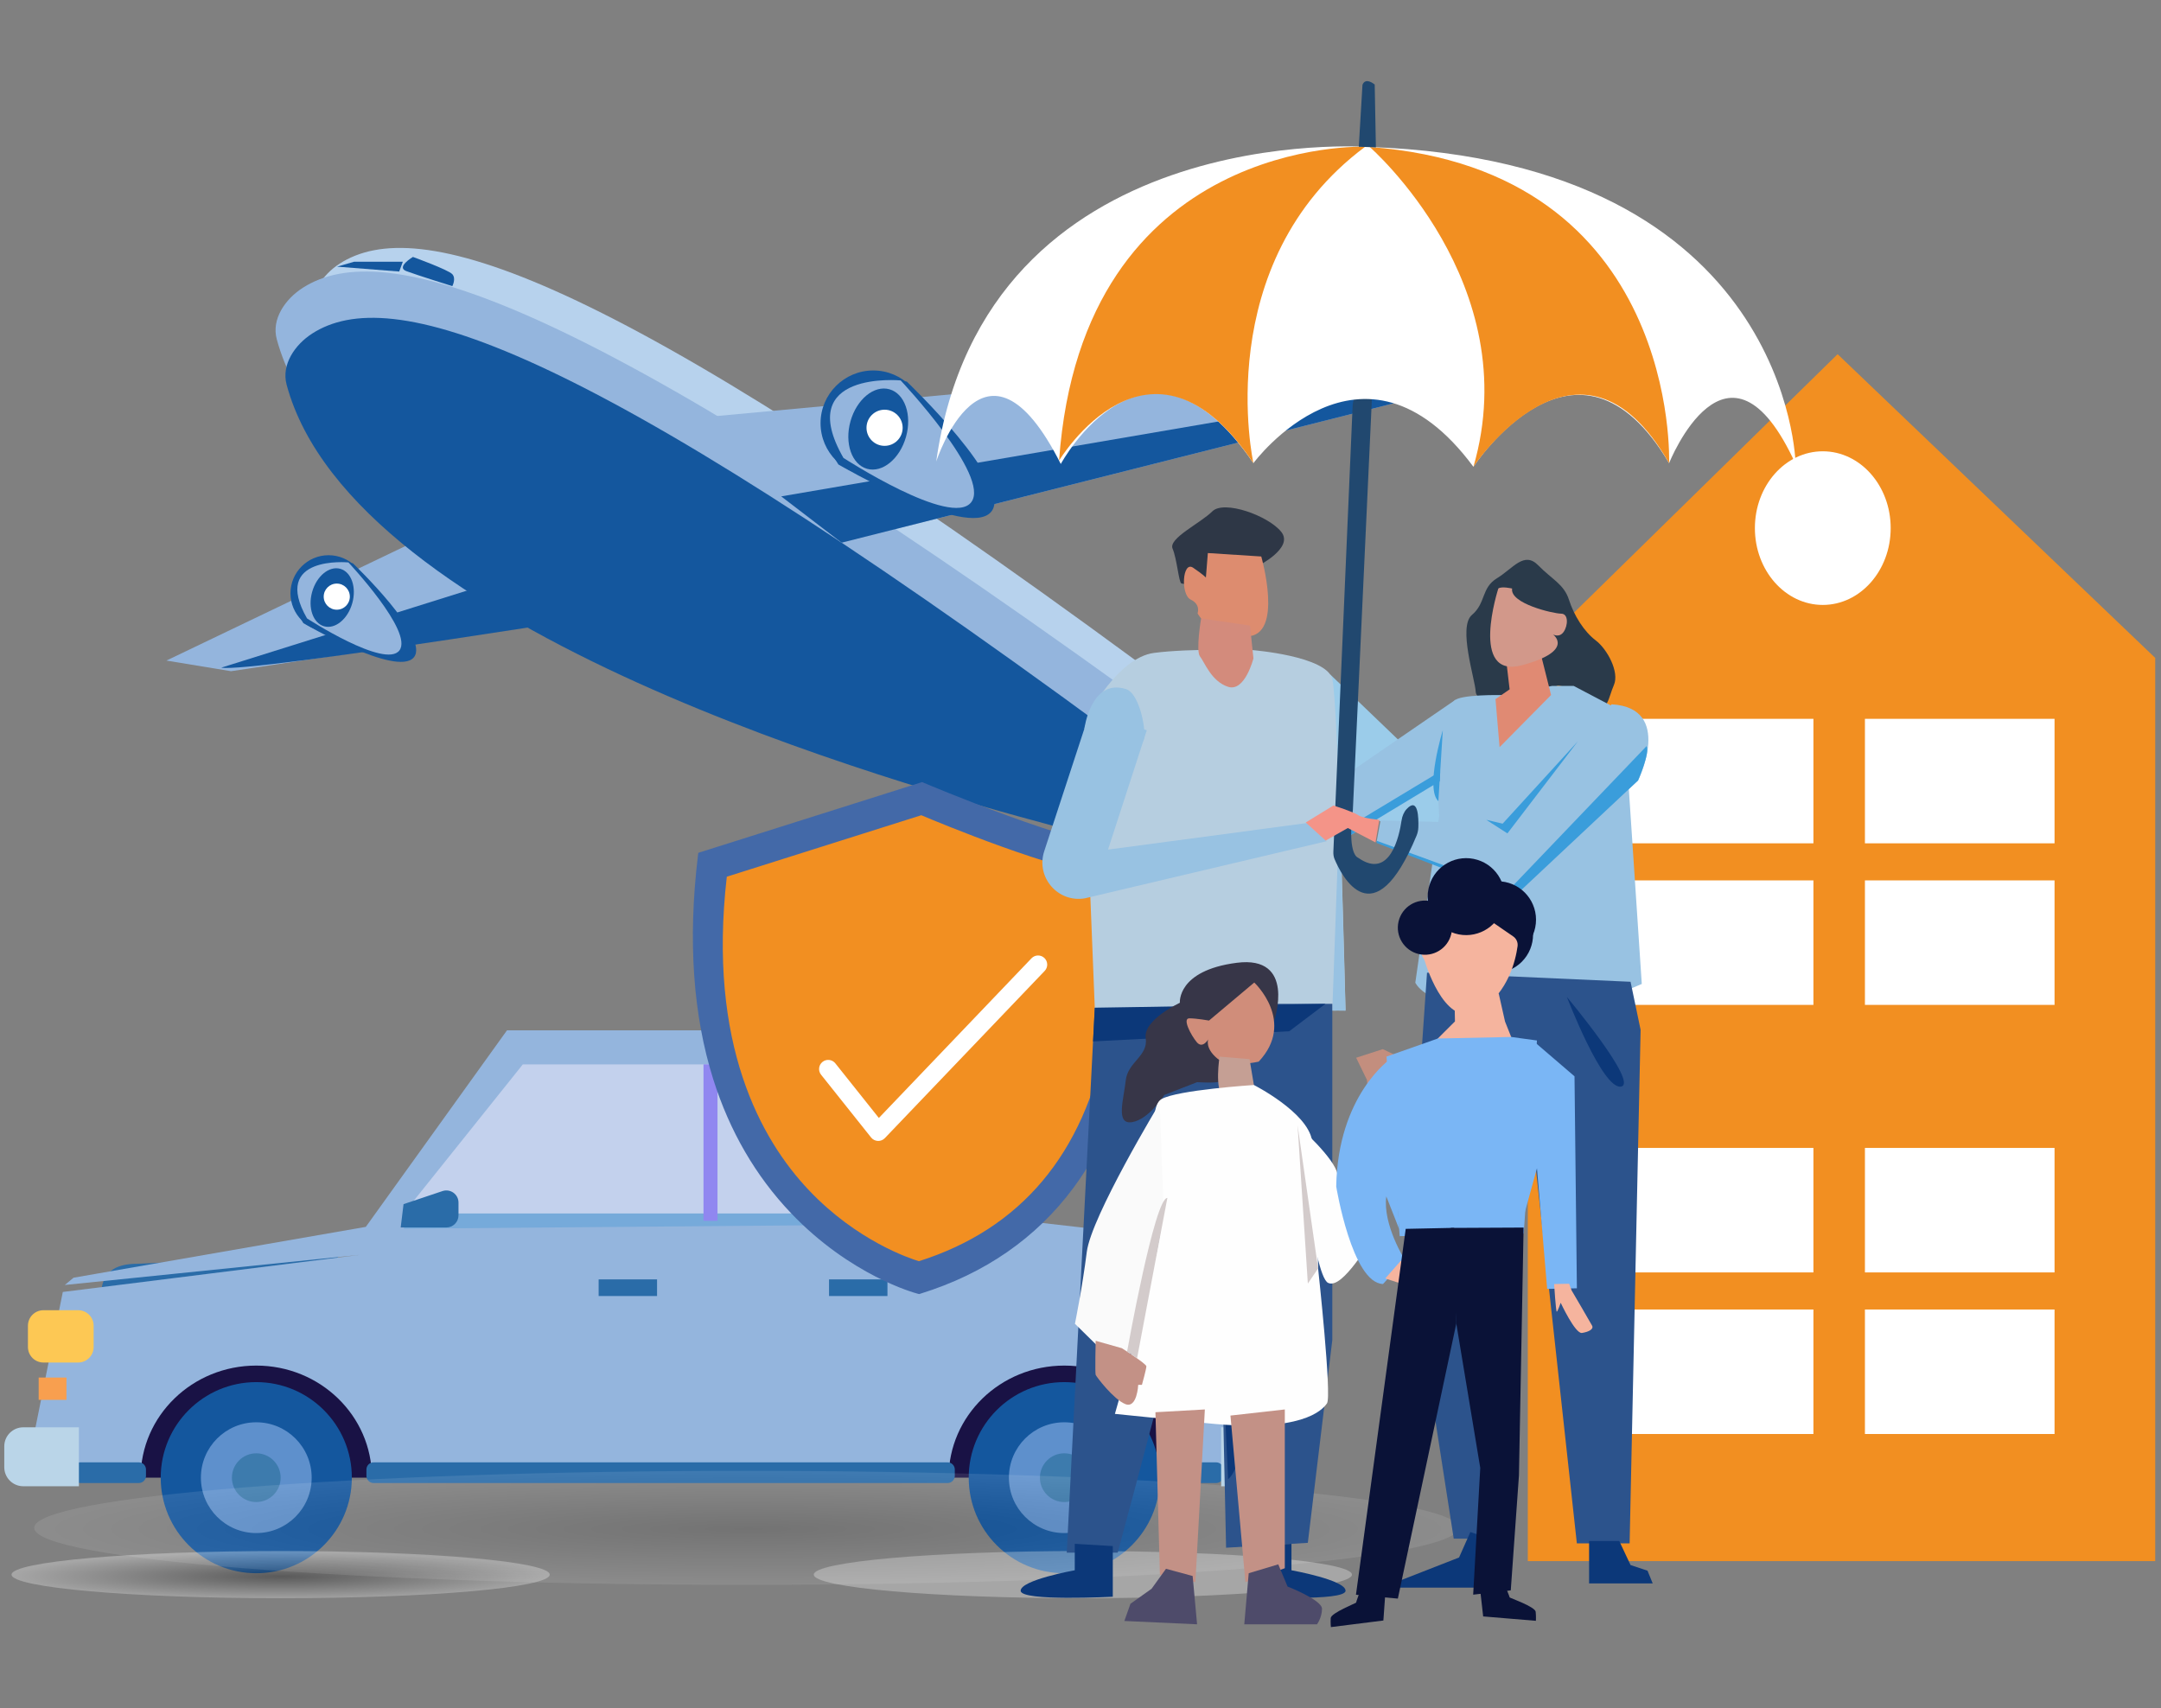 <svg xmlns="http://www.w3.org/2000/svg" width="506" height="400" viewBox="0 0 506 400" fill="none"><rect x="0" y="0" width="506" height="400" fill="#808080" stroke="none"/><path d="M113.79 118.822L38.966 154.679L54.096 157.167L153.378 142.243L113.79 118.822Z" fill="#94B5DD"></path><path d="M51.815 156.338L132.441 131.052L153.375 142.245C153.375 142.245 58.653 157.583 51.812 156.34L51.815 156.338Z" fill="#14579E"></path><path d="M252.679 176.909C217.424 167.481 89.053 131.668 73.529 73.691C72.282 69.029 75.446 64.372 79.501 61.755C97.624 50.061 140.206 62.215 266.6 155.147C269.43 157.228 265.629 162.755 264.831 166.176L263.897 170.18C262.728 175.191 257.65 178.239 252.679 176.912V176.909Z" fill="#B7D2ED"></path><path d="M250.24 184.21C213.747 174.642 80.875 138.293 64.806 79.451C63.514 74.72 66.789 69.994 70.986 67.337C89.745 55.47 133.819 67.804 264.649 162.121C267.579 164.233 263.641 169.842 262.817 173.314L261.85 177.378C260.64 182.463 255.385 185.559 250.238 184.21H250.24Z" fill="#94B5DD"></path><path d="M246.257 193.273C211.003 183.844 82.632 148.032 67.107 90.054C65.86 85.392 69.024 80.735 73.079 78.118C91.202 66.425 133.784 78.579 260.178 171.51C263.008 173.591 259.207 179.118 258.409 182.539L257.475 186.543C256.306 191.554 251.228 194.602 246.257 193.275V193.273Z" fill="#14579E"></path><path d="M96.689 60.164C96.689 60.164 92.648 62.547 95.135 63.481C97.623 64.415 105.913 67.005 105.913 67.005C105.913 67.005 106.847 65.244 105.913 64.206C104.98 63.17 96.689 60.164 96.689 60.164Z" fill="#14579E"></path><path d="M78.93 62.438L93.476 63.583L94.325 61.282H82.931L78.93 62.438Z" fill="#14579E"></path><path d="M159.389 98.199L355.259 80.062L362.719 85.245L197.069 127.073L159.389 98.199Z" fill="#94B5DD"></path><path d="M182.919 116.232L197.067 127.072L360.415 85.826L182.919 116.232Z" fill="#14579E"></path><path d="M196.31 108.76C196.31 108.76 226.525 126.341 232.063 119.869C237.601 113.398 212.321 89.348 212.321 89.348C212.321 89.348 182.227 86.76 196.31 108.76Z" fill="#14579E"></path><path d="M204.477 110.981C211.044 110.981 216.367 105.658 216.367 99.091C216.367 92.525 211.044 87.202 204.477 87.202C197.911 87.202 192.588 92.525 192.588 99.091C192.588 105.658 197.911 110.981 204.477 110.981Z" fill="#14579E"></path><path d="M204.476 111.437C197.669 111.437 192.131 105.899 192.131 99.092C192.131 92.285 197.669 86.747 204.476 86.747C211.283 86.747 216.821 92.285 216.821 99.092C216.821 105.899 211.283 111.437 204.476 111.437ZM204.476 87.661C198.171 87.661 193.042 92.79 193.042 99.094C193.042 105.399 198.171 110.528 204.476 110.528C210.781 110.528 215.91 105.399 215.91 99.094C215.91 92.79 210.781 87.661 204.476 87.661Z" fill="#14579E"></path><path d="M197.49 107.219C197.49 107.219 222.781 123.644 227.416 117.597C232.051 111.552 210.891 89.083 210.891 89.083C210.891 89.083 185.701 86.664 197.49 107.219Z" fill="#94B5DD"></path><path d="M212.143 102.289C213.588 97.146 211.849 92.159 208.259 91.151C204.669 90.143 200.588 93.495 199.143 98.638C197.699 103.781 199.438 108.768 203.027 109.776C206.617 110.784 210.699 107.433 212.143 102.289Z" fill="#14579E"></path><path d="M207.124 104.4C209.462 104.4 211.357 102.505 211.357 100.167C211.357 97.83 209.462 95.935 207.124 95.935C204.787 95.935 202.892 97.83 202.892 100.167C202.892 102.505 204.787 104.4 207.124 104.4Z" fill="white"></path><path d="M71.038 145.921C71.038 145.921 92.878 158.628 96.88 153.951C100.881 149.273 82.609 131.888 82.609 131.888C82.609 131.888 60.856 130.016 71.036 145.921H71.038Z" fill="#14579E"></path><path d="M76.941 147.526C81.688 147.526 85.536 143.678 85.536 138.932C85.536 134.185 81.688 130.337 76.941 130.337C72.195 130.337 68.347 134.185 68.347 138.932C68.347 143.678 72.195 147.526 76.941 147.526Z" fill="#14579E"></path><path d="M76.94 147.854C72.02 147.854 68.017 143.85 68.017 138.931C68.017 134.011 72.02 130.007 76.94 130.007C81.86 130.007 85.864 134.011 85.864 138.931C85.864 143.85 81.86 147.854 76.94 147.854ZM76.94 130.667C72.383 130.667 68.677 134.375 68.677 138.931C68.677 143.486 72.385 147.194 76.94 147.194C81.496 147.194 85.204 143.486 85.204 138.931C85.204 134.375 81.496 130.667 76.94 130.667Z" fill="#14579E"></path><path d="M71.891 144.806C71.891 144.806 90.172 156.678 93.52 152.307C96.87 147.936 81.577 131.696 81.577 131.696C81.577 131.696 63.369 129.949 71.891 144.806Z" fill="#94B5DD"></path><path d="M82.485 141.241C83.529 137.523 82.272 133.919 79.678 133.19C77.083 132.461 74.133 134.884 73.089 138.602C72.045 142.319 73.302 145.924 75.896 146.653C78.491 147.381 81.441 144.959 82.485 141.241Z" fill="#14579E"></path><path d="M78.855 142.768C80.544 142.768 81.914 141.399 81.914 139.709C81.914 138.02 80.544 136.65 78.855 136.65C77.165 136.65 75.796 138.02 75.796 139.709C75.796 141.399 77.165 142.768 78.855 142.768Z" fill="white"></path><path d="M79.103 304.235H23.683V303.332C23.683 298.007 26.811 295.924 32.135 295.924L79.101 293.692V304.235H79.103Z" fill="#2A6CA8"></path><path d="M8.298 334.293L14.707 302.525L84.231 293.832L15.174 300.888L17.215 299.188L85.656 287.28L118.708 241.264H216.442L229.692 249.24L240.803 285.998L287.104 291.282L293.516 298.249L297.791 336.287V343.268L273.854 343.839H82.806L8.298 342.414V334.293Z" fill="#94B5DD"></path><path d="M87.08 346.01C87.08 331.513 74.96 319.762 60.007 319.762C45.054 319.762 32.934 331.513 32.934 346.01H87.083H87.08Z" fill="#191245"></path><path d="M60.008 368.385C72.366 368.385 82.384 358.367 82.384 346.009C82.384 333.651 72.366 323.633 60.008 323.633C47.65 323.633 37.632 333.651 37.632 346.009C37.632 358.367 47.65 368.385 60.008 368.385Z" fill="#14579E"></path><path d="M234.581 286.525L94.487 287.708L122.41 251.237H210.189C216.404 251.237 221.938 255.172 223.979 261.041L234.579 286.525H234.581Z" fill="#76AADA"></path><path d="M233.253 284.149H94.491L122.414 249.241H210.192C216.408 249.241 221.942 253.007 223.983 258.625L233.253 284.149Z" fill="#C3D1ED"></path><path d="M60.009 358.98C67.172 358.98 72.979 353.173 72.979 346.01C72.979 338.847 67.172 333.04 60.009 333.04C52.846 333.04 47.039 338.847 47.039 346.01C47.039 353.173 52.846 358.98 60.009 358.98Z" fill="#5E90CC"></path><path d="M32.502 342.419H18.809C17.882 342.419 17.131 343.17 17.131 344.097V345.585C17.131 346.512 17.882 347.263 18.809 347.263H32.502C33.429 347.263 34.18 346.512 34.18 345.585V344.097C34.18 343.17 33.429 342.419 32.502 342.419Z" fill="#2A6CA8"></path><path d="M60.008 351.714C63.159 351.714 65.713 349.16 65.713 346.009C65.713 342.859 63.159 340.305 60.008 340.305C56.858 340.305 54.304 342.859 54.304 346.009C54.304 349.16 56.858 351.714 60.008 351.714Z" fill="#3D7BAD"></path><path d="M276.278 346.01C276.278 331.513 264.157 319.762 249.204 319.762C234.251 319.762 222.131 331.513 222.131 346.01H276.28H276.278Z" fill="#191245"></path><path d="M284.763 342.419H276.342C275.415 342.419 274.663 343.17 274.663 344.097V345.585C274.663 346.512 275.415 347.263 276.342 347.263H284.763C285.69 347.263 286.441 346.512 286.441 345.585V344.097C286.441 343.17 285.69 342.419 284.763 342.419Z" fill="#2A6CA8"></path><path d="M249.203 368.385C261.561 368.385 271.579 358.367 271.579 346.009C271.579 333.651 261.561 323.633 249.203 323.633C236.845 323.633 226.827 333.651 226.827 346.009C226.827 358.367 236.845 368.385 249.203 368.385Z" fill="#14579E"></path><path d="M221.886 342.419H87.477C86.55 342.419 85.799 343.17 85.799 344.097V345.585C85.799 346.512 86.55 347.263 87.477 347.263H221.886C222.813 347.263 223.565 346.512 223.565 345.585V344.097C223.565 343.17 222.813 342.419 221.886 342.419Z" fill="#2A6CA8"></path><path d="M249.204 358.98C256.367 358.98 262.174 353.173 262.174 346.01C262.174 338.847 256.367 333.04 249.204 333.04C242.041 333.04 236.234 338.847 236.234 346.01C236.234 353.173 242.041 358.98 249.204 358.98Z" fill="#5E90CC"></path><path d="M249.203 351.714C252.353 351.714 254.907 349.16 254.907 346.009C254.907 342.859 252.353 340.305 249.203 340.305C246.052 340.305 243.498 342.859 243.498 346.009C243.498 349.16 246.052 351.714 249.203 351.714Z" fill="#3D7BAD"></path><path d="M10.174 306.798H18.293C20.298 306.798 21.925 308.425 21.925 310.43V315.415C21.925 317.42 20.298 319.047 18.293 319.047H10.174C8.168 319.047 6.541 317.42 6.541 315.415V310.43C6.541 308.425 8.168 306.798 10.174 306.798Z" fill="#FDC854"></path><path d="M15.56 322.563H9.055V327.788H15.56V322.563Z" fill="#F89F4F"></path><path d="M295.306 301.384H291.722C290.037 301.384 288.67 302.75 288.67 304.436V315.996C288.67 317.682 290.037 319.049 291.722 319.049H295.306C296.992 319.049 298.358 317.682 298.358 315.996V304.436C298.358 302.75 296.992 301.384 295.306 301.384Z" fill="#DA904F"></path><path d="M298.36 323.071H291.188V327.947H298.36V323.071Z" fill="#F89F4F"></path><path d="M285.932 334.216H298.955C301.411 334.216 303.406 336.21 303.406 338.667V343.567C303.406 346.023 301.411 348.017 298.955 348.017H285.932V334.214V334.216Z" fill="#BAD5E8"></path><path d="M18.475 348.017H5.451C2.995 348.017 1.001 346.023 1.001 343.567V338.667C1.001 336.21 2.995 334.216 5.451 334.216H18.475V348.02V348.017Z" fill="#BAD5E8"></path><path d="M104.513 287.424H93.824L94.489 281.962L103.608 278.901C105.451 278.283 107.359 279.654 107.359 281.597V284.579C107.359 286.15 106.085 287.424 104.513 287.424Z" fill="#2A6CA8"></path><path d="M153.85 299.579H140.173V303.474H153.85V299.579Z" fill="#2A6CA8"></path><g style="mix-blend-mode:multiply" opacity="0.3"><path d="M65.71 374.233C100.509 374.233 128.719 371.759 128.719 368.708C128.719 365.657 100.509 363.184 65.71 363.184C30.912 363.184 2.702 365.657 2.702 368.708C2.702 371.759 30.912 374.233 65.71 374.233Z" fill="url(#paint0_radial_685_170)"></path></g><g style="mix-blend-mode:multiply" opacity="0.3"><path d="M253.554 374.233C288.353 374.233 316.562 371.759 316.562 368.708C316.562 365.657 288.353 363.184 253.554 363.184C218.756 363.184 190.546 365.657 190.546 368.708C190.546 371.759 218.756 374.233 253.554 374.233Z" fill="url(#paint1_radial_685_170)"></path></g><g style="mix-blend-mode:multiply" opacity="0.1"><path d="M174.741 371.104C266.826 371.104 341.475 365.128 341.475 357.756C341.475 350.384 266.826 344.408 174.741 344.408C82.657 344.408 8.008 350.384 8.008 357.756C8.008 365.128 82.657 371.104 174.741 371.104Z" fill="url(#paint2_radial_685_170)"></path></g><path d="M207.797 299.579H194.12V303.474H207.797V299.579Z" fill="#2A6CA8"></path><path d="M168.002 249.229H164.725V285.86H168.002V249.229Z" fill="#9087F0"></path><path d="M504.646 365.554H357.738V154.053L430.277 82.933L504.646 154.053V365.554Z" fill="#F28F21"></path><path d="M424.614 168.318H380.214V197.47H424.614V168.318Z" fill="white"></path><path d="M481.074 168.318H436.674V197.47H481.074V168.318Z" fill="white"></path><path d="M424.614 206.151H380.214V235.303H424.614V206.151Z" fill="white"></path><path d="M481.074 206.151H436.674V235.303H481.074V206.151Z" fill="white"></path><path d="M424.614 268.796H380.214V297.948H424.614V268.796Z" fill="white"></path><path d="M481.074 268.796H436.674V297.948H481.074V268.796Z" fill="white"></path><path d="M424.614 306.631H380.214V335.783H424.614V306.631Z" fill="white"></path><path d="M481.074 306.631H436.674V335.783H481.074V306.631Z" fill="white"></path><path d="M426.807 141.65C435.587 141.65 442.705 133.596 442.705 123.662C442.705 113.728 435.587 105.675 426.807 105.675C418.027 105.675 410.909 113.728 410.909 123.662C410.909 133.596 418.027 141.65 426.807 141.65Z" fill="white"></path><path d="M169.081 204.37L215.787 189.606C215.787 189.606 248.329 203.468 260.985 204.07C260.985 204.07 274.244 278.196 215.184 296.577C215.184 296.577 159.741 282.114 169.081 204.373V204.37Z" fill="#F28F21"></path><path d="M215.03 189.845V296.538C211.867 295.637 160.021 279.749 169.078 204.371L215.03 189.845Z" fill="#F28F21"></path><path d="M215.218 303.023L214.853 302.927C214.22 302.763 199.153 298.705 185.159 284.004C176.951 275.382 170.851 264.876 167.027 252.78C162.267 237.72 161.046 220.146 163.403 200.545L163.505 199.7L215.916 183.131L216.365 183.322C216.718 183.473 251.935 198.413 265.394 199.053L266.446 199.104L266.63 200.14C266.668 200.345 270.252 220.935 265.801 243.718C263.178 257.153 258.318 268.729 251.359 278.121C242.638 289.895 230.6 298.236 215.578 302.909L215.218 303.02V303.023ZM170.184 205.287C165.677 244.425 178.127 266.805 189.409 278.704C200.667 290.578 213.032 294.679 215.164 295.32C239.001 287.779 253.763 270.245 259.045 243.2C262.515 225.426 260.525 209.182 259.941 205.207C247.32 204.071 219.606 192.53 215.722 190.892L170.184 205.289V205.287Z" fill="#4369A8"></path><path d="M205.639 267.157C205.608 267.157 205.575 267.157 205.544 267.157C204.928 267.128 204.354 266.837 203.97 266.354L192.254 251.651C191.518 250.728 191.671 249.383 192.594 248.649C193.516 247.914 194.861 248.067 195.595 248.99L205.786 261.781L241.525 224.393C242.341 223.539 243.693 223.51 244.546 224.324C245.4 225.14 245.429 226.491 244.615 227.345L207.186 266.501C206.782 266.924 206.224 267.161 205.641 267.161L205.639 267.157Z" fill="white"></path><path d="M311.429 157.891L341.092 186.354L338.522 200.099L313.336 187.301L311.429 157.891Z" fill="#9BCCEA"></path><path d="M352.45 163.775C352.45 163.775 345.683 164.804 345.536 161.937C345.39 159.069 341.344 146.786 344.654 143.991C347.964 141.197 346.786 137.667 350.539 135.386C354.289 133.105 356.863 128.987 360.174 132.371C363.484 135.755 366.205 136.784 367.381 140.461C368.557 144.138 370.911 147.889 373.633 149.949C376.354 152.008 379.222 157.377 377.899 160.394C376.576 163.411 376.354 167.308 373.412 164.66C370.471 162.012 365.249 160.247 364.587 160.616C363.924 160.983 361.939 161.056 361.499 161.939C361.058 162.821 352.453 163.777 352.453 163.777L352.45 163.775Z" fill="#2A3A4A"></path><path d="M351.805 162.762C351.805 162.762 341.545 162.522 340.442 164.176C339.34 165.83 336.103 174.949 336.103 174.949L336.985 191.056L331.396 230.108C331.396 230.108 333.602 234.814 342.797 234.814C351.992 234.814 379.57 232.46 379.57 232.46L384.423 230.401L380.299 168.322L377.142 165.165L368.463 160.605H363.461L351.803 162.757L351.805 162.762Z" fill="#98C2E2"></path><path d="M352.597 153.92L353.48 161.421L350.172 163.702L351.128 174.953L363.188 162.744L360.836 153.404L352.597 153.92Z" fill="#E08A73"></path><path d="M340.83 163.84L311.429 184.009L297.777 156.415L294.767 162.582L304.277 196.847L312.02 198.106L338.494 182.103L340.83 163.84Z" fill="#98C2E2"></path><path d="M337.228 180.652L313.494 194.96L309.839 197.751L312.02 198.106L337.139 182.922L337.228 180.652Z" fill="#3A9DDB"></path><path d="M350.831 137.812C350.831 137.812 343.917 159.141 356.42 155.757C368.923 152.373 363.627 148.55 363.627 148.55C363.627 148.55 365.099 149.432 366.128 147.961C367.157 146.489 367.304 143.694 365.539 143.694C363.774 143.694 353.478 141.34 354.065 137.81C354.065 137.81 351.564 137.221 350.828 137.81L350.831 137.812Z" fill="#D2988A"></path><path d="M286.262 177.818L283.468 173.111H274.348C274.348 173.111 267.581 164.359 267.73 164.177C267.877 163.992 275.527 167.669 275.527 167.669L276.996 165.533L286.927 169.508L289.354 173.921L286.267 177.818H286.262Z" fill="#D18B7F"></path><path d="M334.139 227.76L329.727 291.668L340.391 360.286H353.554L357.636 255.485L369.221 361.388H381.577L384.149 241.143L381.797 229.89L334.139 227.76Z" fill="#2C538C"></path><path d="M357.635 255.485L348.927 256.808L341.64 308.436L353.949 350.162L357.635 255.485Z" fill="#0C3879"></path><path d="M344.287 358.741L341.64 364.699L327.521 370.215V371.76H348.927V360.286L344.287 358.741Z" fill="#0C3879"></path><path d="M372.088 360.838V370.766H386.981L385.767 367.787L381.796 366.465L379.149 360.838H372.088Z" fill="#0C3879"></path><path d="M366.892 233.454C366.892 233.454 375.191 255.108 379.535 254.438C383.879 253.769 366.892 233.454 366.892 233.454Z" fill="#0C3879"></path><path d="M294.408 132.601C294.408 132.601 303.014 128.355 300.031 124.569C297.047 120.783 286.607 116.997 283.853 119.749C281.098 122.503 273.526 126.058 274.56 128.468C275.592 130.878 276.005 136.362 276.625 136.614C277.246 136.865 284.084 137.187 284.084 137.187L294.411 132.599L294.408 132.601Z" fill="#2E3746"></path><path d="M293.288 152.23C293.288 152.23 310.586 153.597 311.963 158.99C313.339 164.384 315.059 236.551 315.059 236.551L256.431 238.159L254.71 195.196V167.598C254.71 167.598 261.708 154.004 270.199 152.886C278.689 151.765 293.286 152.234 293.286 152.234L293.288 152.23Z" fill="#B6CEE0"></path><path d="M295.326 130.307C295.326 130.307 300.72 149.008 291.885 149.008C283.05 149.008 280.411 143.614 280.411 143.614C280.411 143.614 281.214 141.549 278.804 140.402C276.394 139.255 276.854 131.223 279.378 132.943C281.901 134.664 282.361 135.238 282.361 135.238L282.819 129.502L295.324 130.305L295.326 130.307Z" fill="#DD8C6F"></path><path d="M292.688 146.484L293.491 154.171C293.491 154.171 291.499 162.088 287.562 160.825C283.625 159.562 282.017 154.996 280.986 153.722C279.954 152.448 281.239 144.801 281.239 144.801L292.688 146.484Z" fill="#D38B7C"></path><path d="M313.495 193.859L313.915 196.325L315.062 236.67L311.963 236.635L313.495 193.859Z" fill="#98C2E2"></path><path d="M255.175 166.749L254.49 168.841L244.506 199.322C242.51 205.414 247.718 211.441 254.034 210.349L310.68 196.962L306.014 192.726L259.445 198.94L268.523 170.995L255.175 166.749Z" fill="#98C2E2"></path><path d="M311.963 235.06V313.768L306.228 361.267L287.089 362.414L284.888 260.988L283.28 235.06H311.963Z" fill="#2C538C"></path><path d="M283.28 254.296H293.491C293.491 254.296 296.203 339.925 287.562 346.352L283.28 254.296Z" fill="#0C3879"></path><path d="M290.164 235.978H256.345L249.778 363.561H261.71C261.71 363.561 286.998 270.167 287.089 260.99C287.18 251.811 290.164 235.978 290.164 235.978Z" fill="#2C538C"></path><path d="M310.358 235.06L301.867 241.484L255.939 243.857L256.344 235.978L310.358 235.06Z" fill="#0C3879"></path><path d="M302.399 361.495V367.691C302.399 367.691 315.175 369.985 315.062 372.511C314.946 375.034 293.493 373.887 293.493 373.887V362.029L302.401 361.495H302.399Z" fill="#0C3879"></path><path d="M251.655 361.495V367.691C251.655 367.691 238.879 369.985 238.992 372.511C239.108 375.034 260.561 373.887 260.561 373.887V362.029L251.653 361.495H251.655Z" fill="#0C3879"></path><path d="M377.375 164.921L351.847 192.866L323.257 192.108L322.346 197.065L355.555 209.012L383.558 182.751C383.558 182.751 391.968 165.779 377.375 164.921Z" fill="#98C2E2"></path><path d="M385.538 174.715L353.603 208.078L355.554 209.013L383.557 182.751C383.557 182.751 386.412 176.218 385.54 174.715H385.538Z" fill="#3A9DDB"></path><path d="M322.346 196.869L355.555 209.012L353.327 209.301L322.346 197.394V196.869Z" fill="#3A9DDB"></path><path d="M348.019 191.97L351.845 192.866L369.452 173.594L352.963 195.145L348.019 191.97Z" fill="#3A9DDB"></path><path d="M337.832 170.995C337.832 170.995 333.635 184.645 336.796 187.6L337.832 170.995Z" fill="#3A9DDB"></path><path d="M263.637 161.35C266.999 162.404 268.604 171.939 267.724 173.453C266.843 174.967 253.911 170.605 253.911 170.605C253.911 170.605 255.447 158.784 263.637 161.35Z" fill="#98C2E2"></path><path d="M298.375 238.905C298.375 238.905 303.539 223.63 289.545 225.451C275.552 227.271 276.266 234.81 276.266 234.81C276.266 234.81 267.62 238.841 268.271 243.064C268.921 247.288 264.047 248.653 263.592 253.009C263.136 257.364 261.122 263.408 265.086 262.759C269.05 262.11 272.627 256.39 272.627 256.39L280.296 253.4C280.296 253.4 284.652 253.66 285.561 253.271C286.47 252.882 290.241 245.016 290.241 245.016L298.373 238.907L298.375 238.905Z" fill="#373648"></path><path d="M293.686 230.065C293.686 230.065 303.501 239.229 294.727 248.591C294.727 248.591 287.837 250.216 284.976 247.811C282.117 245.405 282.895 243.391 282.895 243.391C282.895 243.391 281.595 245.665 280.23 244.04C278.865 242.415 276.784 238.451 278.476 238.451C280.167 238.451 283.091 238.971 283.091 238.971L293.686 230.065Z" fill="#D08D7A"></path><path d="M292.581 248.007L293.881 255.741C293.881 255.741 288.617 258.991 286.472 257.041C284.326 255.092 285.562 247.422 285.562 247.422L292.583 248.007H292.581Z" fill="#C59F94"></path><path d="M293.6 254.064C293.6 254.064 306.036 260.355 307.206 266.985C308.375 273.614 308.635 297.015 308.635 297.015C308.635 297.015 311.886 326.914 310.716 328.603C309.547 330.293 304.736 335.493 282.896 333.283L261.056 331.073C261.056 331.073 273.536 288.173 271.976 282.973C270.415 277.774 271.847 274.263 271.847 274.263C271.847 274.263 268.276 259.519 271.949 257.37C275.622 255.22 293.6 254.062 293.6 254.062V254.064Z" fill="#FEFEFE"></path><path d="M303.828 263.476C303.828 263.476 312.667 271.277 313.188 275.045C313.708 278.815 320.077 261.135 320.077 261.135L327.098 262.809C327.098 262.809 323.067 290.125 321.898 290.125C320.728 290.125 314.477 302.085 310.971 300.395C307.467 298.706 303.828 263.476 303.828 263.476Z" fill="#FEFEFE"></path><path d="M327.423 262.11V257.041L329.372 252.166L328.723 248.006L323.781 245.665L317.543 247.681L320.077 252.881L320.727 260.876L327.423 262.11Z" fill="#C38E7E"></path><path d="M271.543 258.319C271.543 258.319 255.51 284.839 254.47 293.158C253.429 301.477 251.697 309.972 251.697 309.972L257.071 315.258L264.438 317.253L268.424 295.933L272.41 281.633L271.543 258.319Z" fill="#FAFAFA"></path><path d="M262.678 315.692C262.678 315.692 268.425 319.331 268.425 319.938C268.425 320.545 267.384 324.271 267.384 324.271H266.517C266.517 324.271 266.257 329.905 263.485 328.777C260.712 327.65 256.724 322.364 256.551 321.93C256.377 321.497 256.551 313.958 256.551 313.958L262.678 315.692Z" fill="#C39186"></path><path d="M300.839 330.036V367.214L291.608 370.464L288.111 331.466L300.839 330.036Z" fill="#C39186"></path><path d="M282.117 330.036L279.907 370.464L271.588 368.774L270.548 330.685L282.117 330.036Z" fill="#C39186"></path><path d="M299.307 366.305L301.487 371.505C301.487 371.505 309.546 374.624 309.546 376.705C309.546 378.786 308.377 380.344 308.377 380.344H291.348L292.388 368.384L299.307 366.303V366.305Z" fill="#4E4B6A"></path><path d="M279.259 369.034L280.299 380.343L263.268 379.565L264.697 375.535L269.639 372.024L273.018 367.345L279.259 369.034Z" fill="#4E4B6A"></path><path d="M303.828 263.475L308.637 297.015L306.231 300.559L303.828 263.475Z" fill="#D3CBCB"></path><path d="M273.34 280.506L266.241 318.068L263.909 316.49C263.909 316.49 270.35 280.441 273.34 280.506Z" fill="#D3CBCB"></path><path d="M359.616 216.257C360.111 211.305 356.498 206.89 351.547 206.395C346.595 205.9 342.18 209.512 341.685 214.464C341.189 219.416 344.802 223.831 349.754 224.326C354.705 224.821 359.121 221.209 359.616 216.257Z" fill="#0A1237"></path><path d="M356.328 225.211C359.847 221.692 359.847 215.987 356.328 212.469C352.809 208.95 347.104 208.95 343.585 212.469C340.066 215.987 340.066 221.692 343.585 225.211C347.104 228.73 352.809 228.73 356.328 225.211Z" fill="#0A1237"></path><path d="M333.267 224.328C333.393 224.51 333.507 224.697 333.571 224.908C334.276 227.231 338.978 241.495 346.705 236.484C353.199 232.273 354.9 224.775 355.338 221.582C355.462 220.684 355.073 219.792 354.326 219.277L349.973 216.278C349.106 215.68 347.95 215.722 347.126 216.378C346.394 216.958 345.603 217.547 345.396 217.552C345.234 217.556 344.516 216.929 343.715 216.182C342.575 215.115 340.767 215.415 339.983 216.765C339.587 217.445 339.118 217.929 338.607 217.796C337.946 217.623 337.046 217.476 336.272 217.367C335.256 217.225 334.256 217.74 333.805 218.663C333.031 220.25 332.155 222.743 333.264 224.33L333.267 224.328Z" fill="#F5B49E"></path><path d="M340.593 234.896L340.682 239.169L335.953 243.889C335.953 243.889 337.752 250.747 343.203 250.907C348.654 251.069 354.587 244.669 354.587 244.669L352.404 239.198L350.915 232.593L340.591 234.894L340.593 234.896Z" fill="#F5B49E"></path><path d="M336.671 243.174L324.65 247.411L327.738 289.455L356.779 288.848L359.878 243.638L353.849 242.813L336.671 243.174Z" fill="#7AB6F5"></path><path d="M325.581 247.946C325.581 247.946 313.254 256.387 312.876 277.816C312.876 277.816 316.569 300.447 323.836 300.663L328.958 295.038C328.958 295.038 323.729 286.782 324.601 280.143L327.618 287.809L325.581 247.943V247.946Z" fill="#7AB6F5"></path><path d="M358.713 243.479L368.673 252.027L369.229 301.664L362.268 301.81L359.883 273.565L356.701 285.101L358.713 243.479Z" fill="#7AB6F5"></path><path d="M363.898 300.672C363.898 300.672 364.31 307.146 364.516 307.141C364.723 307.137 365.439 305.054 365.439 305.054C365.439 305.054 368.834 312.361 370.414 312.121C371.995 311.881 373.222 311.234 372.793 310.416C372.362 309.598 368 302.173 368 302.173L367.415 300.599L363.901 300.672H363.898Z" fill="#F5B49E"></path><path d="M327.995 295.22L330.439 296.616L328.109 300.573L324.358 299.364L327.995 295.22Z" fill="#F5B49E"></path><path d="M329.151 287.748L317.499 373.428L327.31 374.326L340.993 309.91L340.524 287.51L329.151 287.748Z" fill="#0A1237"></path><path d="M339.816 218.698C340.631 215.292 338.531 211.869 335.124 211.054C331.717 210.238 328.295 212.339 327.479 215.746C326.664 219.152 328.765 222.575 332.171 223.39C335.578 224.206 339.001 222.105 339.816 218.698Z" fill="#0A1237"></path><path d="M339.696 287.527L356.75 287.444L355.665 345.459L353.747 372.393L344.943 373.404L346.604 343.719L340.992 309.909L339.696 287.527Z" fill="#0A1237"></path><path d="M318.706 371.932C318.706 371.932 317.488 375.175 317.535 375.266C317.584 375.358 311.654 377.687 311.588 378.886C311.521 380.082 311.632 381 311.632 381L323.919 379.455L324.346 373.47L318.706 371.934V371.932Z" fill="#0A1237"></path><path d="M352.178 370.766C352.178 370.766 353.532 373.956 353.488 374.047C353.443 374.138 359.464 376.221 359.581 377.413C359.699 378.607 359.626 379.527 359.626 379.527L347.285 378.498L346.609 372.536L352.181 370.764L352.178 370.766Z" fill="#0A1237"></path><path d="M351.92 212.576C353.368 207.815 350.683 202.781 345.922 201.333C341.161 199.885 336.127 202.57 334.679 207.331C333.231 212.092 335.916 217.125 340.677 218.574C345.438 220.022 350.471 217.336 351.92 212.576Z" fill="#0A1237"></path><path d="M316.718 95.033L312.209 199.409C312.18 200.056 312.276 200.661 312.483 201.154C314.074 204.945 321.586 220.04 331.688 195.672C331.935 195.076 332.08 194.42 332.104 193.782C332.186 191.524 332.091 186.506 329.352 189.461C328.754 190.105 328.329 191.077 328.18 192.099C327.629 195.885 325.432 206.003 318.08 200.896C318.02 200.854 317.958 200.819 317.894 200.788C317.485 200.587 315.597 199.153 316.747 189.923C316.764 189.785 316.776 189.645 316.782 189.507L321.202 94.01C321.284 92.209 320.428 90.929 319.248 91.091C317.963 91.267 316.804 93.072 316.72 95.03L316.718 95.033Z" fill="#21486F"></path><path d="M219.218 108.068C219.218 108.068 230.496 73.116 248.383 108.646C248.383 108.646 268.385 71.633 293.484 108.45C293.484 108.45 318.91 74.089 345.003 109.304C345.003 109.304 369.236 71.997 390.818 108.457C390.818 108.457 404.568 73.896 420.444 108.655C420.444 108.655 419.265 37.89 320.72 34.417C320.72 34.417 230.598 27.586 219.216 108.068H219.218Z" fill="white"></path><path d="M319.653 34.359C319.653 34.359 253.428 31.847 247.983 107.861C247.983 107.861 269.274 72.417 293.487 108.452C293.487 108.452 283.096 61.606 319.653 34.359Z" fill="#F28F21"></path><path d="M320.723 34.42C320.723 34.42 357.442 66.415 345.006 109.306C345.006 109.306 369.887 71.849 390.821 108.459C390.821 108.459 393.504 39.795 320.723 34.42Z" fill="#F28F21"></path><path d="M319.025 19.848L318.16 34.358L322.166 34.505L321.888 19.797C321.888 19.797 319.759 17.969 319.025 19.85V19.848Z" fill="#21486F"></path><path d="M322.073 197.258L315.59 193.887L310.406 196.826L305.739 192.591L312.222 188.616C312.222 188.616 316.888 190.086 318.011 190.864C319.134 191.642 322.984 191.975 322.984 191.975L322.073 197.26V197.258Z" fill="#F49488"></path><defs><radialGradient id="paint0_radial_685_170" cx="0" cy="0" r="1" gradientUnits="userSpaceOnUse" gradientTransform="translate(65.787 369.151) rotate(-180) scale(63.001 5.556)"><stop></stop><stop offset="1" stop-color="white"></stop></radialGradient><radialGradient id="paint1_radial_685_170" cx="0" cy="0" r="1" gradientUnits="userSpaceOnUse" gradientTransform="translate(253.615 292.013) rotate(-180) scale(63.001 5.556)"><stop></stop><stop offset="1" stop-color="white"></stop></radialGradient><radialGradient id="paint2_radial_685_170" cx="0" cy="0" r="1" gradientUnits="userSpaceOnUse" gradientTransform="translate(175.204 358.018) rotate(180) scale(166.685 13.373)"><stop></stop><stop offset="1" stop-color="white"></stop></radialGradient></defs></svg>